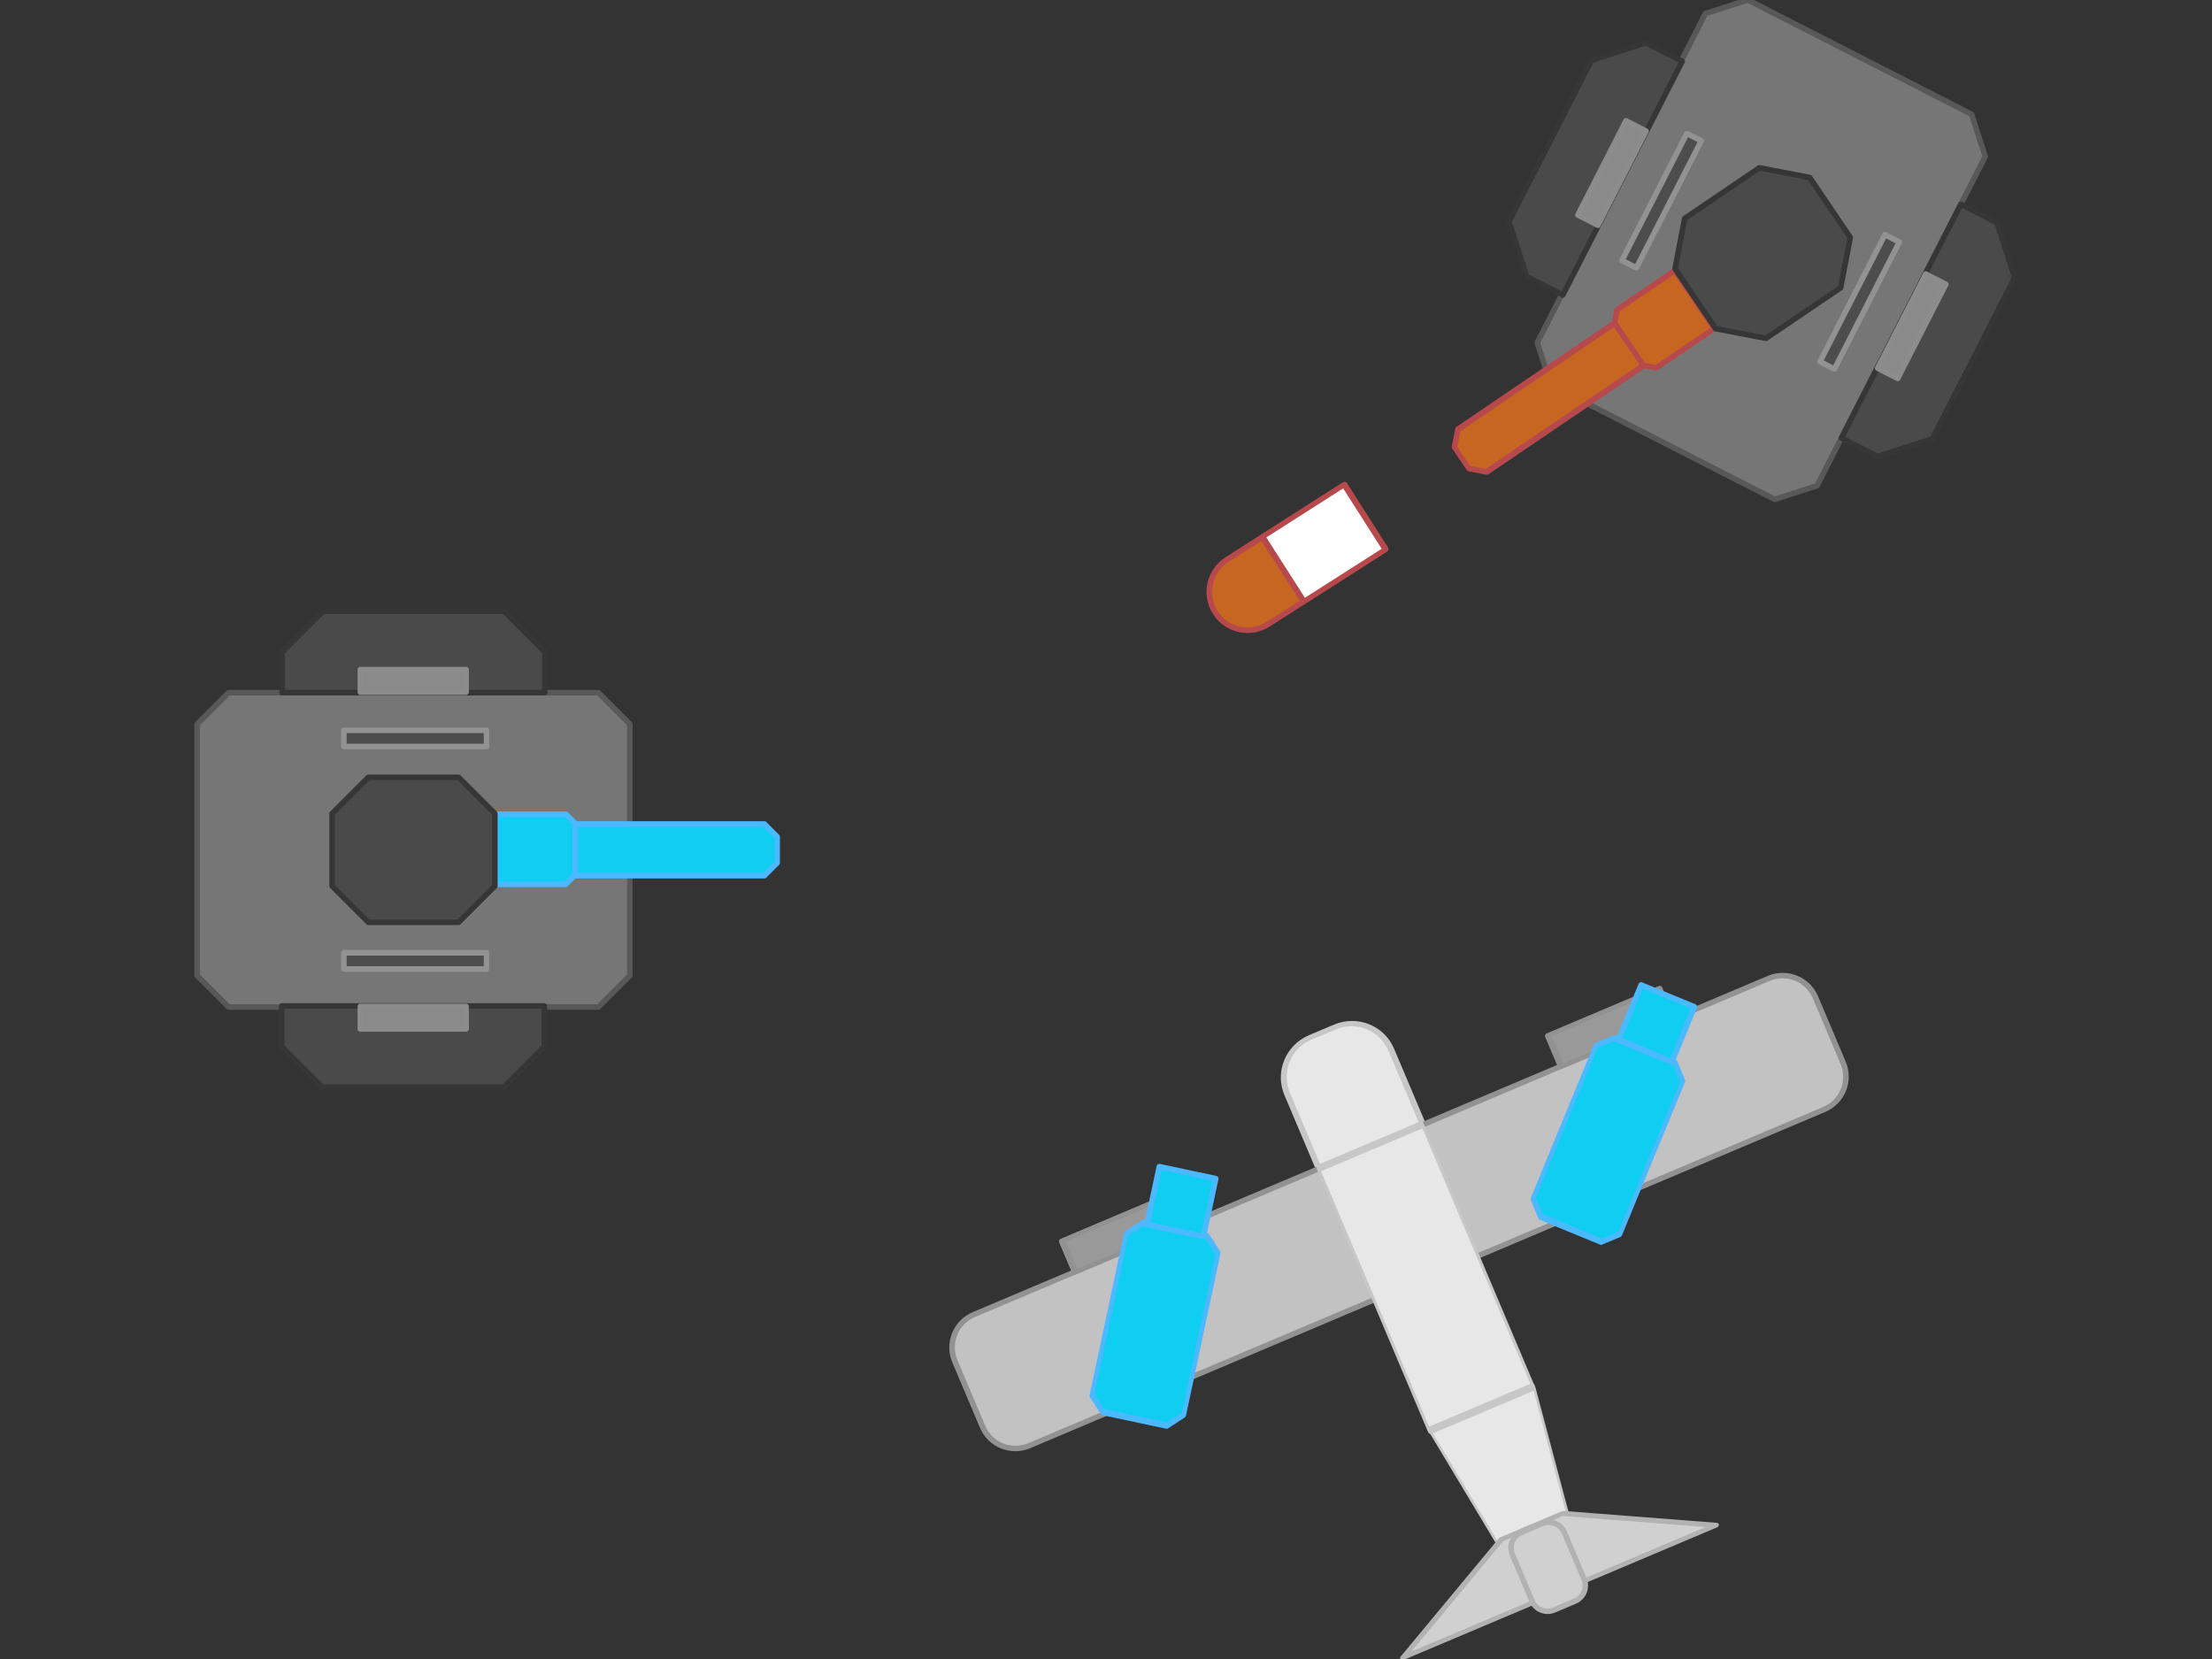 <?xml version="1.0" encoding="UTF-8" standalone="no"?><!DOCTYPE svg PUBLIC "-//W3C//DTD SVG 1.1//EN" "http://www.w3.org/Graphics/SVG/1.1/DTD/svg11.dtd"><svg width="100%" height="100%" viewBox="0 0 800 600" version="1.1" xmlns="http://www.w3.org/2000/svg" xmlns:xlink="http://www.w3.org/1999/xlink" xml:space="preserve" xmlns:serif="http://www.serif.com/" style="fill-rule:evenodd;clip-rule:evenodd;stroke-linecap:round;stroke-linejoin:round;stroke-miterlimit:1.5;"><rect x="0" y="0" width="800" height="600" fill="#333333" stroke="none"/><g transform="matrix(1.374,0,0,1.374,-70.718,-120.65)"><g transform="matrix(1.16,0,0,1.16,-20.374,-39.661)"><path d="M185.552,257.832L176.321,248.601L135.202,248.601L125.971,257.832L125.971,267.063L185.552,267.063L185.552,257.832Z" style="fill:rgb(74,74,74);"/></g><g transform="matrix(-1.16,-1.42002e-16,1.42002e-16,-1.16,340.847,662.385)"><path d="M185.552,257.832L176.321,248.601L135.202,248.601L125.971,257.832L125.971,267.063L185.552,267.063L185.552,257.832Z" style="fill:rgb(74,74,74);"/></g><g transform="matrix(1.16,0,0,1.16,-20.277,-39.028)"><path d="M174.139,291.231L165.915,283.007L145.44,283.007L137.216,291.231L137.216,307.678L145.44,315.902L165.915,315.902L174.139,307.678L174.139,291.231Z" style="fill:rgb(74,74,74);"/></g><g transform="matrix(1.16,0,0,1.16,-16.482,-39.661)"><path d="M201.496,274.196L194.363,267.063L110.447,267.063L103.314,274.196L103.314,331.259L110.447,338.392L194.363,338.392L201.496,331.259L201.496,274.196Z" style="fill:rgb(118,118,118);stroke:rgb(88,88,88);stroke-width:1.26px;"/></g><g transform="matrix(1.16,0,0,1.16,-20.374,-39.661)"><path d="M185.552,257.832L176.321,248.601L135.202,248.601L125.971,257.832L125.971,267.063L185.552,267.063L185.552,257.832Z" style="fill:rgb(74,74,74);stroke:rgb(54,54,54);stroke-width:1.26px;"/></g><g transform="matrix(-1.16,-1.42002e-16,1.42002e-16,-1.16,340.847,662.385)"><path d="M185.552,257.832L176.321,248.601L135.202,248.601L125.971,257.832L125.971,267.063L185.552,267.063L185.552,257.832Z" style="fill:rgb(74,74,74);stroke:rgb(54,54,54);stroke-width:1.26px;"/></g><g transform="matrix(1.022,7.39557e-32,0,1.16,36.262,-32.898)"><path d="M215.09,293.979L211.782,291.063L142.587,291.063L142.587,302.727L211.782,302.727L215.09,299.811L215.09,293.979Z" style="fill:rgb(16,205,242);stroke:rgb(75,185,255);stroke-width:1.33px;stroke-linecap:square;stroke-linejoin:miter;"/></g><g transform="matrix(1,-4.37906e-47,0,1,0.524,0.368)"><path d="M202.366,304.218L199.914,301.767L181.477,301.767L181.477,320.221L199.819,320.221L202.366,317.674L202.366,304.218Z" style="fill:rgb(16,205,242);stroke:rgb(75,185,255);stroke-width:1.46px;stroke-linecap:square;stroke-linejoin:miter;"/></g><g transform="matrix(1.16,0,0,1.16,-20.277,-35.866)"><path d="M174.139,291.231L165.915,283.007L145.44,283.007L137.216,291.231L137.216,307.678L145.44,315.902L165.915,315.902L174.139,307.678L174.139,291.231Z" style="fill:rgb(74,74,74);stroke:rgb(54,54,54);stroke-width:1.26px;"/></g><g transform="matrix(1,0,0,1,2.104,-2.002)"><rect x="139.884" y="340.61" width="37.543" height="4.255" style="fill:rgb(77,77,77);"/><clipPath id="_clip1"><rect x="139.884" y="340.61" width="37.543" height="4.255"/></clipPath><g clip-path="url(#_clip1)"><g transform="matrix(1,-1.09476e-47,0,1,-2.426,-86.641)"><rect x="146.636" y="352.716" width="27.845" height="5.935" style="fill:rgb(138,138,138);stroke:rgb(140,140,140);stroke-width:1.46px;stroke-linecap:square;stroke-linejoin:miter;"/></g></g><rect x="139.884" y="340.61" width="37.543" height="4.255" style="fill:none;stroke:rgb(146,146,146);stroke-width:1.46px;stroke-linecap:square;stroke-linejoin:miter;"/></g><g transform="matrix(1,0,0,1,2.104,-60.57)"><rect x="139.884" y="340.61" width="37.543" height="4.255" style="fill:rgb(77,77,77);stroke:rgb(146,146,146);stroke-width:1.46px;stroke-linecap:square;stroke-linejoin:miter;"/></g><g transform="matrix(1,0,0,1,-0.322,-5.68434e-14)"><rect x="146.636" y="352.716" width="27.845" height="5.935" style="fill:rgb(138,138,138);stroke:rgb(140,140,140);stroke-width:1.46px;stroke-linecap:square;stroke-linejoin:miter;"/></g><g transform="matrix(1,0,0,1,-0.322,-88.643)"><rect x="146.636" y="352.716" width="27.845" height="5.935" style="fill:rgb(138,138,138);stroke:rgb(140,140,140);stroke-width:1.46px;stroke-linecap:square;stroke-linejoin:miter;"/></g></g><g transform="matrix(-0.625,1.223,-1.223,-0.625,1118.14,88.914)"><g transform="matrix(1.16,0,0,1.16,-20.374,-39.661)"><path d="M185.552,257.832L176.321,248.601L135.202,248.601L125.971,257.832L125.971,267.063L185.552,267.063L185.552,257.832Z" style="fill:rgb(74,74,74);"/></g><g transform="matrix(-1.16,-1.42002e-16,1.42002e-16,-1.16,340.847,662.385)"><path d="M185.552,257.832L176.321,248.601L135.202,248.601L125.971,257.832L125.971,267.063L185.552,267.063L185.552,257.832Z" style="fill:rgb(74,74,74);"/></g><g transform="matrix(1.16,0,0,1.16,-20.277,-39.028)"><path d="M174.139,291.231L165.915,283.007L145.44,283.007L137.216,291.231L137.216,307.678L145.44,315.902L165.915,315.902L174.139,307.678L174.139,291.231Z" style="fill:rgb(74,74,74);"/></g><g transform="matrix(1.16,0,0,1.16,-16.482,-39.661)"><path d="M201.496,274.196L194.363,267.063L110.447,267.063L103.314,274.196L103.314,331.259L110.447,338.392L194.363,338.392L201.496,331.259L201.496,274.196Z" style="fill:rgb(118,118,118);stroke:rgb(88,88,88);stroke-width:1.26px;"/></g><g transform="matrix(1.16,0,0,1.16,-20.374,-39.661)"><path d="M185.552,257.832L176.321,248.601L135.202,248.601L125.971,257.832L125.971,267.063L185.552,267.063L185.552,257.832Z" style="fill:rgb(74,74,74);stroke:rgb(54,54,54);stroke-width:1.26px;"/></g><g transform="matrix(-1.16,-1.42002e-16,1.42002e-16,-1.16,340.847,662.385)"><path d="M185.552,257.832L176.321,248.601L135.202,248.601L125.971,257.832L125.971,267.063L185.552,267.063L185.552,257.832Z" style="fill:rgb(74,74,74);stroke:rgb(54,54,54);stroke-width:1.26px;"/></g><g transform="matrix(0.896,0.492,-0.559,1.016,218.289,-50.671)"><path d="M215.09,293.979L211.782,291.063L142.587,291.063L142.587,302.727L211.782,302.727L215.09,299.811L215.09,293.979Z" style="fill:rgb(199,102,33);stroke:rgb(183,73,76);stroke-width:1.33px;stroke-linecap:square;stroke-linejoin:miter;"/></g><g transform="matrix(0.876,0.482,-0.482,0.876,170.944,-38.74)"><path d="M202.366,304.218L199.914,301.767L181.477,301.767L181.477,320.221L199.819,320.221L202.366,317.674L202.366,304.218Z" style="fill:rgb(199,102,33);stroke:rgb(183,73,76);stroke-width:1.46px;stroke-linecap:square;stroke-linejoin:miter;"/></g><g transform="matrix(1.016,0.559,-0.559,1.016,170.175,-80.513)"><path d="M174.139,291.231L165.915,283.007L145.44,283.007L137.216,291.231L137.216,307.678L145.44,315.902L165.915,315.902L174.139,307.678L174.139,291.231Z" style="fill:rgb(74,74,74);stroke:rgb(54,54,54);stroke-width:1.26px;"/></g><g transform="matrix(1,0,0,1,2.104,-2.002)"><rect x="139.884" y="340.61" width="37.543" height="4.255" style="fill:rgb(77,77,77);"/><clipPath id="_clip2"><rect x="139.884" y="340.61" width="37.543" height="4.255"/></clipPath><g clip-path="url(#_clip2)"><g transform="matrix(1,-1.09476e-47,0,1,-2.426,-86.641)"><rect x="146.636" y="352.716" width="27.845" height="5.935" style="fill:rgb(138,138,138);stroke:rgb(140,140,140);stroke-width:1.46px;stroke-linecap:square;stroke-linejoin:miter;"/></g></g><rect x="139.884" y="340.61" width="37.543" height="4.255" style="fill:none;stroke:rgb(146,146,146);stroke-width:1.46px;stroke-linecap:square;stroke-linejoin:miter;"/></g><g transform="matrix(1,0,0,1,2.104,-60.57)"><rect x="139.884" y="340.61" width="37.543" height="4.255" style="fill:rgb(77,77,77);stroke:rgb(146,146,146);stroke-width:1.46px;stroke-linecap:square;stroke-linejoin:miter;"/></g><g transform="matrix(1,0,0,1,-0.322,-5.68434e-14)"><rect x="146.636" y="352.716" width="27.845" height="5.935" style="fill:rgb(138,138,138);stroke:rgb(140,140,140);stroke-width:1.46px;stroke-linecap:square;stroke-linejoin:miter;"/></g><g transform="matrix(1,0,0,1,-0.322,-88.643)"><rect x="146.636" y="352.716" width="27.845" height="5.935" style="fill:rgb(138,138,138);stroke:rgb(140,140,140);stroke-width:1.46px;stroke-linecap:square;stroke-linejoin:miter;"/></g></g><g transform="matrix(1.565,-0.999,0.999,1.565,-514.941,231.66)"><g transform="matrix(1,0,0,1,36.252,31.783)"><path d="M434.591,232.755L407.465,232.755C403.345,232.755 400,236.1 400,240.22C400,244.34 403.345,247.685 407.465,247.685L434.591,247.685L434.591,232.755Z" style="fill:rgb(199,102,33);stroke:rgb(183,73,76);stroke-width:1.08px;stroke-linecap:square;stroke-linejoin:miter;"/></g><g transform="matrix(1,0,0,0.837,20.564,37.465)"><rect x="431.361" y="271.291" width="18.918" height="17.837" style="fill:white;stroke:rgb(183,73,76);stroke-width:1.17px;stroke-linecap:square;stroke-linejoin:miter;"/></g></g><g transform="matrix(1.265,-0.535,0.535,1.265,-278.313,128.564)"><g transform="matrix(1.365,4.93038e-32,0,1.165,-167.173,-57.147)"><path d="M454.218,383.835C454.218,378.475 450.503,374.123 445.927,374.123L440.691,374.123C436.115,374.123 432.4,378.475 432.4,383.835L432.4,420.344C432.4,425.705 436.115,430.057 440.691,430.057L445.927,430.057C450.503,430.057 454.218,425.705 454.218,420.344L454.218,383.835Z" style="fill:rgb(231,231,231);stroke:rgb(199,199,199);stroke-width:1.15px;stroke-linecap:square;stroke-linejoin:miter;"/></g><g transform="matrix(1.381,0,0,1.329,-193.177,-122.426)"><path d="M546.166,408.739C546.166,404.848 543.126,401.69 539.381,401.69L374.797,401.69C371.052,401.69 368.012,404.848 368.012,408.739L368.012,422.837C368.012,426.727 371.052,429.886 374.797,429.886L539.381,429.886C543.126,429.886 546.166,426.727 546.166,422.837L546.166,408.739Z" style="fill:rgb(194,194,194);stroke:rgb(146,146,146);stroke-width:1.07px;stroke-linecap:square;stroke-linejoin:miter;"/></g><g transform="matrix(0.421,0,0,1,254.546,23.368)"><rect x="400" y="387.956" width="70.719" height="74.931" style="fill:rgb(231,231,231);stroke:rgb(199,199,199);stroke-width:1.9px;stroke-linecap:square;stroke-linejoin:miter;"/></g><g transform="matrix(-0.654,8.01271e-17,-2.46541e-16,-2.013,709.463,1563.43)"><path d="M437.863,535.069L392.351,535.069L403.729,508.946L426.485,508.946L437.863,535.069Z" style="fill:rgb(231,231,231);stroke:rgb(199,199,199);stroke-width:0.97px;stroke-linecap:square;stroke-linejoin:miter;"/></g><g transform="matrix(1.294,0,0,0.983,-134.347,8.943)"><path d="M476.906,538.844L407.819,538.844L435.563,519.945L449.162,519.945L476.906,538.844Z" style="fill:rgb(208,208,208);stroke:rgb(178,178,178);stroke-width:1.27px;stroke-linecap:square;stroke-linejoin:miter;"/></g><g transform="matrix(1,0,0,1.016,1.606,-17.634)"><path d="M443.692,533.943C443.692,531.519 441.693,529.551 439.231,529.551L433.283,529.551C430.821,529.551 428.822,531.519 428.822,533.943L428.822,546.982C428.822,549.406 430.821,551.374 433.283,551.374L439.231,551.374C441.693,551.374 443.692,549.406 443.692,546.982L443.692,533.943Z" style="fill:rgb(208,208,208);stroke:rgb(178,178,178);stroke-width:1.44px;stroke-linecap:square;stroke-linejoin:miter;"/></g><g transform="matrix(1,0,0,0.705,0,121.516)"><rect x="353.404" y="398.673" width="31.775" height="12.71" style="fill:rgb(153,153,153);stroke:rgb(146,146,146);stroke-width:1.68px;stroke-linecap:square;stroke-linejoin:miter;"/></g><g transform="matrix(1,0,0,0.705,138.91,121.516)"><rect x="353.404" y="398.673" width="31.775" height="12.71" style="fill:rgb(153,153,153);stroke:rgb(146,146,146);stroke-width:1.68px;stroke-linecap:square;stroke-linejoin:miter;"/></g><g transform="matrix(1,0,0,0.705,0,121.516)"><rect x="353.404" y="398.673" width="31.775" height="12.71" style="fill:rgb(153,153,153);stroke:rgb(146,146,146);stroke-width:1.68px;stroke-linecap:square;stroke-linejoin:miter;"/></g><g transform="matrix(0.461,0.465,-0.635,0.629,564.977,-39.019)"><path d="M458.224,403.067L452.559,398.917L426.12,398.917L420.454,403.067L420.454,451.707L426.12,455.858L452.559,455.858L458.224,451.707L458.224,403.067Z" style="fill:rgb(16,205,242);stroke:rgb(75,185,255);stroke-width:1.86px;stroke-linecap:square;stroke-linejoin:miter;"/></g><g transform="matrix(0.704,0.71,-0.71,0.704,468.099,-185.376)"><rect x="452.278" y="375.251" width="15.173" height="15.566" style="fill:rgb(16,205,242);stroke:rgb(75,185,255);stroke-width:1.46px;stroke-linecap:square;stroke-linejoin:miter;"/></g><g transform="matrix(0.537,0.375,-0.512,0.733,350.283,-45.668)"><path d="M458.224,403.067L452.559,398.917L426.12,398.917L420.454,403.067L420.454,451.707L426.12,455.858L452.559,455.858L458.224,451.707L458.224,403.067Z" style="fill:rgb(16,205,242);stroke:rgb(75,185,255);stroke-width:1.86px;stroke-linecap:square;stroke-linejoin:miter;"/></g><g transform="matrix(0.82,0.573,-0.573,0.82,228.75,-172.3)"><rect x="452.278" y="375.251" width="15.173" height="15.566" style="fill:rgb(16,205,242);stroke:rgb(75,185,255);stroke-width:1.46px;stroke-linecap:square;stroke-linejoin:miter;"/></g></g></svg>